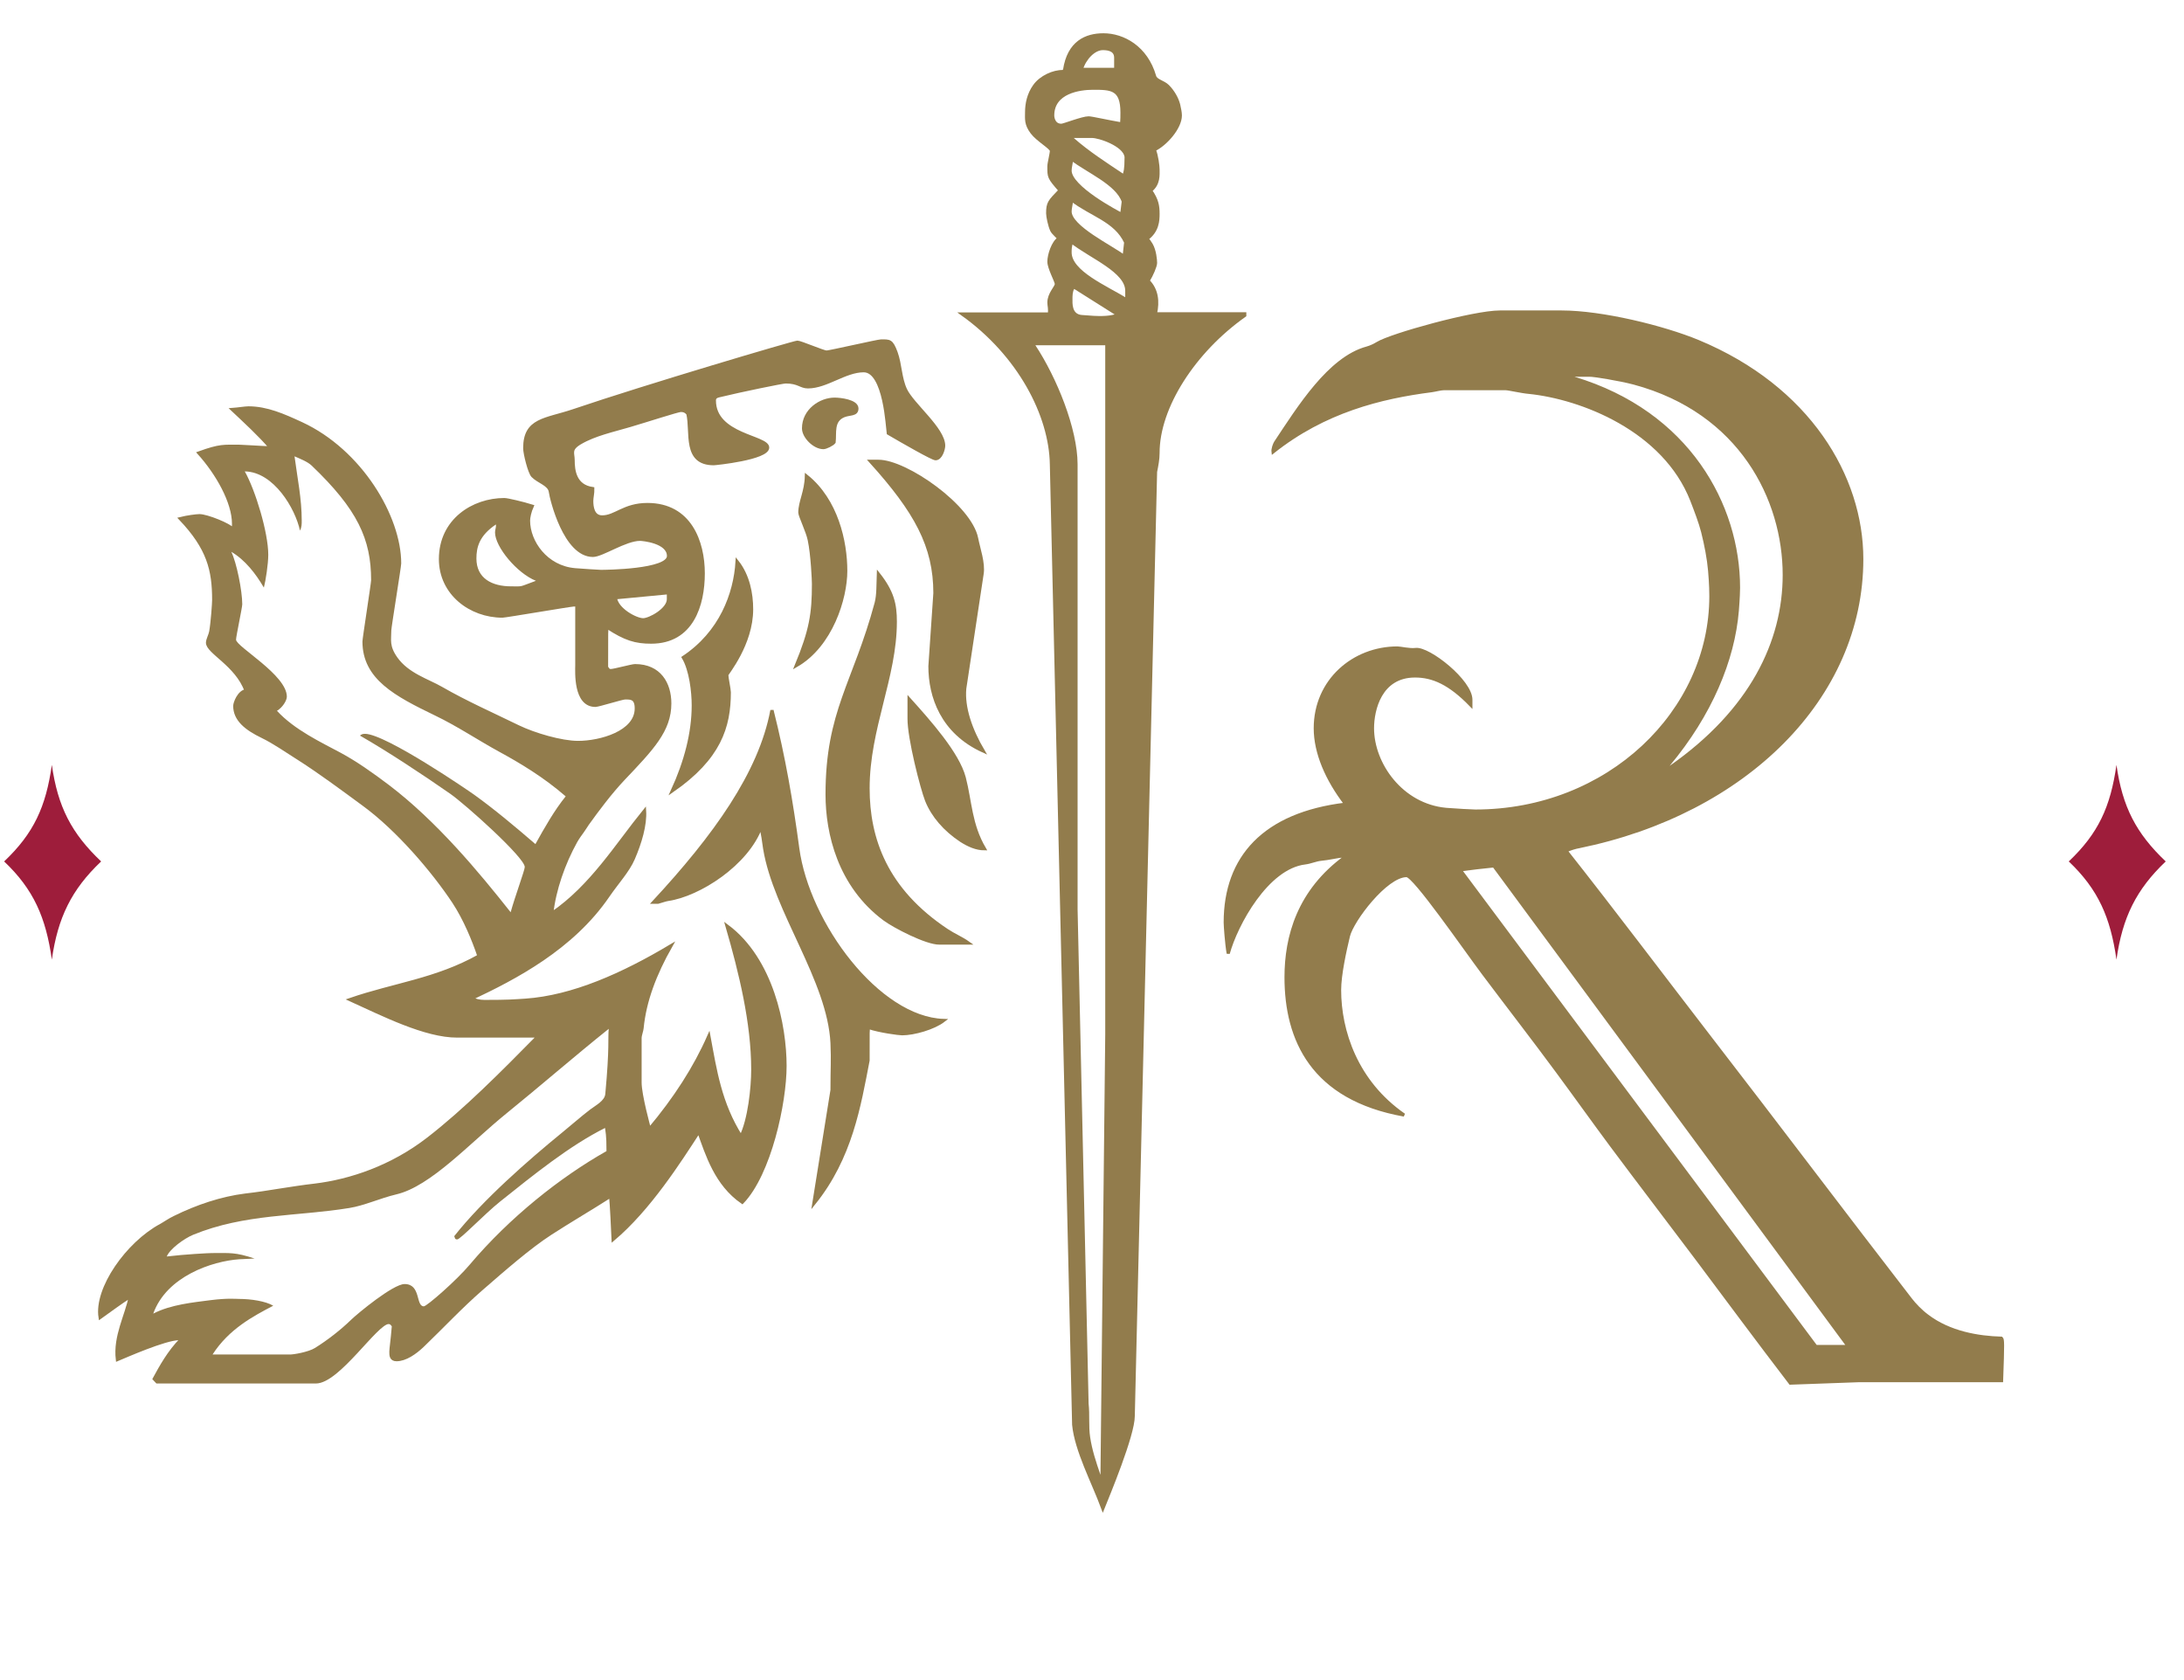 <svg width="65" height="50" xmlns="http://www.w3.org/2000/svg">

 <g xmlns="http://www.w3.org/2000/svg" id="Symbols" stroke="none" stroke-width="1" fill="none" fill-rule="evenodd">
        <g id="Main-Menu" transform="translate(-688, -15)">
            <g id="RG_Logo-reduziert">
                <g transform="translate(688, 15)">
                    <path d="M46.476,9.286 C47.671,9.286 49.499,9.731 50.545,10.165 C53.832,11.533 55.41,14.185 55.41,16.639 C55.41,20.76 51.946,24.187 46.991,25.198 C46.888,25.215 46.743,25.259 46.607,25.319 C48.053,27.151 49.471,29.035 50.902,30.892 C52.908,33.487 54.885,36.113 56.864,38.672 C56.983,38.826 57.165,39.018 57.36,39.162 C58.02,39.665 58.875,39.806 59.566,39.826 C59.608,39.865 59.612,39.951 59.571,41.089 L55.32,41.089 L53.283,41.163 C52.335,39.925 51.393,38.653 50.474,37.426 C49.658,36.339 48.803,35.225 47.96,34.093 C47.431,33.382 46.874,32.599 46.344,31.883 C45.647,30.937 44.895,29.968 44.157,28.985 C43.564,28.193 42.094,26.058 41.862,26.058 C41.251,26.058 40.245,27.39 40.132,27.855 C40.028,28.286 39.869,29.01 39.869,29.464 C39.869,30.676 40.36,32.197 41.788,33.184 C39.056,32.696 38.275,30.939 38.275,29.083 C38.275,27.887 38.641,26.515 40.051,25.495 C40.02,25.474 40.033,25.478 39.941,25.478 C39.852,25.478 39.527,25.555 39.309,25.573 C39.165,25.587 38.989,25.665 38.84,25.681 C37.707,25.817 36.79,27.516 36.554,28.377 C36.501,28.071 36.465,27.544 36.465,27.453 C36.465,25.519 37.621,24.224 40.052,23.932 C39.488,23.198 39.145,22.404 39.145,21.674 C39.145,20.253 40.286,19.284 41.59,19.284 C41.681,19.284 41.95,19.352 42.132,19.329 C42.521,19.279 43.782,20.275 43.776,20.828 L43.776,20.986 C43.144,20.333 42.641,20.117 42.115,20.117 C41.078,20.117 40.848,21.122 40.848,21.674 C40.848,22.735 41.709,23.967 43.041,24.088 C43.327,24.111 43.819,24.138 43.908,24.138 C47.871,24.138 50.919,21.177 50.919,17.744 C50.919,17.653 50.919,17.419 50.882,16.985 C50.85,16.623 50.774,16.223 50.675,15.828 C50.602,15.544 50.476,15.215 50.35,14.889 C49.524,12.783 47.063,11.835 45.501,11.676 C45.289,11.659 44.9,11.567 44.809,11.567 L42.972,11.567 C42.881,11.567 42.711,11.613 42.607,11.627 C41.095,11.821 39.419,12.234 37.888,13.45 C37.877,13.36 37.926,13.229 37.961,13.17 C38.659,12.12 39.562,10.663 40.68,10.359 C40.798,10.327 40.901,10.275 41.001,10.216 C41.404,9.968 43.855,9.286 44.638,9.286 L46.476,9.286 Z M46.861,11.213 C50.284,12.241 51.788,15.023 51.788,17.491 C51.788,17.581 51.783,17.783 51.752,18.177 C51.63,19.654 50.95,21.287 49.692,22.792 C52.079,21.124 53.056,19.085 53.056,17.11 C53.056,14.878 51.77,12.293 48.622,11.446 C48.197,11.333 47.4,11.205 47.31,11.213 L46.861,11.213 Z M44.46,25.77 C44.124,25.804 43.798,25.841 43.457,25.887 L54.044,40.072 L55.01,40.072 L44.46,25.77 Z" id="Combined-Shape" fill="#927C4C"/>
                    <path d="M46.476,9.286 C47.671,9.286 49.499,9.731 50.545,10.165 C53.832,11.533 55.41,14.185 55.41,16.639 C55.41,20.76 51.946,24.187 46.991,25.198 C46.888,25.215 46.743,25.259 46.607,25.319 C48.053,27.151 49.471,29.035 50.902,30.892 C52.908,33.487 54.885,36.113 56.864,38.672 C56.983,38.826 57.165,39.018 57.36,39.162 C58.02,39.665 58.875,39.806 59.566,39.826 C59.608,39.865 59.612,39.951 59.571,41.089 L55.32,41.089 L53.283,41.163 C52.335,39.925 51.393,38.653 50.474,37.426 C49.658,36.339 48.803,35.225 47.96,34.093 C47.431,33.382 46.874,32.599 46.344,31.883 C45.647,30.937 44.895,29.968 44.157,28.985 C43.564,28.193 42.094,26.058 41.862,26.058 C41.251,26.058 40.245,27.39 40.132,27.855 C40.028,28.286 39.869,29.01 39.869,29.464 C39.869,30.676 40.36,32.197 41.788,33.184 C39.056,32.696 38.275,30.939 38.275,29.083 C38.275,27.887 38.641,26.515 40.051,25.495 C40.02,25.474 40.033,25.478 39.941,25.478 C39.852,25.478 39.527,25.555 39.309,25.573 C39.165,25.587 38.989,25.665 38.84,25.681 C37.707,25.817 36.79,27.516 36.554,28.377 C36.501,28.071 36.465,27.544 36.465,27.453 C36.465,25.519 37.621,24.224 40.052,23.932 C39.488,23.198 39.145,22.404 39.145,21.674 C39.145,20.253 40.286,19.284 41.59,19.284 C41.681,19.284 41.95,19.352 42.132,19.329 C42.521,19.279 43.782,20.275 43.776,20.828 L43.776,20.986 C43.144,20.333 42.641,20.117 42.115,20.117 C41.078,20.117 40.848,21.122 40.848,21.674 C40.848,22.735 41.709,23.967 43.041,24.088 C43.327,24.111 43.819,24.138 43.908,24.138 C47.871,24.138 50.919,21.177 50.919,17.744 C50.919,17.653 50.919,17.419 50.882,16.985 C50.85,16.623 50.774,16.223 50.675,15.828 C50.602,15.544 50.476,15.215 50.35,14.889 C49.524,12.783 47.063,11.835 45.501,11.676 C45.289,11.659 44.9,11.567 44.809,11.567 L42.972,11.567 C42.881,11.567 42.711,11.613 42.607,11.627 C41.095,11.821 39.419,12.234 37.888,13.45 C37.877,13.36 37.926,13.229 37.961,13.17 C38.659,12.12 39.562,10.663 40.68,10.359 C40.798,10.327 40.901,10.275 41.001,10.216 C41.404,9.968 43.855,9.286 44.638,9.286 L46.476,9.286 Z M44.46,25.77 C44.124,25.804 43.798,25.841 43.457,25.887 L54.044,40.072 L55.01,40.072 L44.46,25.77 Z" id="Combined-Shape" stroke="#927C4C" stroke-width="0.093"/>
                    <path d="M32.841,1.038 C33.426,1.038 34.113,1.407 34.362,2.269 C34.398,2.407 34.621,2.432 34.754,2.564 C34.911,2.722 35.03,2.929 35.077,3.117 C35.1,3.224 35.128,3.343 35.128,3.435 C35.128,3.804 34.689,4.296 34.353,4.456 C34.426,4.627 34.464,4.948 34.464,5.04 C34.464,5.192 34.494,5.478 34.243,5.67 C34.438,5.951 34.464,6.132 34.464,6.368 C34.464,6.557 34.453,6.876 34.132,7.107 C34.164,7.129 34.218,7.202 34.263,7.28 C34.365,7.456 34.39,7.732 34.39,7.825 C34.39,7.917 34.277,8.184 34.168,8.357 C34.431,8.622 34.468,8.971 34.386,9.341 L37.045,9.341 L37.045,9.387 C35.54,10.449 34.459,12.116 34.464,13.486 C34.464,13.669 34.426,13.858 34.39,14.041 L33.726,42.142 C33.726,42.718 32.964,44.536 32.823,44.889 C32.534,44.107 32.03,43.167 31.956,42.401 L31.293,13.818 C31.27,12.361 30.341,10.559 28.638,9.345 L31.23,9.345 C31.256,9.203 31.219,9.097 31.219,9.005 C31.219,8.737 31.44,8.553 31.44,8.451 C31.44,8.368 31.219,7.981 31.219,7.787 C31.219,7.584 31.342,7.21 31.514,7.1 C31.478,7.04 31.346,6.942 31.303,6.855 C31.239,6.721 31.182,6.441 31.182,6.349 C31.182,6.036 31.233,5.995 31.55,5.666 C31.21,5.278 31.219,5.271 31.219,4.948 C31.219,4.855 31.293,4.579 31.293,4.487 C31.293,4.394 30.881,4.166 30.715,3.944 C30.527,3.696 30.555,3.542 30.555,3.343 C30.555,3.085 30.614,2.803 30.789,2.558 C30.977,2.29 31.362,2.122 31.636,2.132 C31.636,2.132 31.664,2.117 31.685,2.083 C31.809,1.257 32.325,1.038 32.841,1.038 Z M30.815,10.275 C31.452,11.242 32.067,12.753 32.071,13.813 L32.071,27.057 L32.399,41.774 C32.436,42.107 32.395,42.444 32.445,42.772 C32.5,43.145 32.621,43.511 32.752,43.893 L32.894,30.782 L32.894,10.275 L30.815,10.275 Z M32.823,1.444 C32.56,1.444 32.28,1.733 32.181,2.065 L33.207,2.065 L33.207,1.725 C33.21,1.499 33.022,1.444 32.823,1.444 Z M32.528,2.624 C32.132,2.624 31.329,2.735 31.329,3.436 C31.329,3.514 31.366,3.73 31.588,3.73 C31.661,3.73 32.214,3.509 32.399,3.509 C32.491,3.509 32.967,3.62 33.383,3.69 C33.394,3.565 33.394,3.44 33.394,3.348 C33.394,2.629 33.072,2.624 32.528,2.624 Z M31.957,4.106 C32.405,4.501 32.923,4.834 33.422,5.167 C33.432,5.114 33.469,5.076 33.469,4.67 C33.427,4.355 32.704,4.099 32.486,4.106 L31.957,4.106 Z M31.893,4.728 C31.882,4.855 31.846,4.984 31.846,5.077 C31.846,5.58 33.26,6.318 33.385,6.384 L33.432,5.996 C33.256,5.462 32.359,5.09 31.893,4.728 Z M31.893,5.945 C31.882,6.073 31.846,6.201 31.846,6.293 C31.846,6.764 33.083,7.346 33.457,7.639 L33.504,7.212 C33.204,6.558 32.471,6.394 31.893,5.945 Z M31.896,7.198 C31.847,7.32 31.846,7.419 31.846,7.511 C31.846,8.101 32.905,8.541 33.537,8.929 L33.537,8.659 C33.542,8.069 32.48,7.654 31.896,7.198 Z M31.97,8.599 C31.921,8.683 31.919,8.802 31.919,8.894 C31.919,9.023 31.895,9.35 32.194,9.374 C32.748,9.424 32.974,9.41 33.173,9.358 L31.97,8.599 Z" id="Combined-Shape" fill="#927C4C"/>
                    <path d="M32.841,1.038 C33.426,1.038 34.113,1.407 34.362,2.269 C34.398,2.407 34.621,2.432 34.754,2.564 C34.911,2.722 35.03,2.929 35.077,3.117 C35.1,3.224 35.128,3.343 35.128,3.435 C35.128,3.804 34.689,4.296 34.353,4.456 C34.426,4.627 34.464,4.948 34.464,5.04 C34.464,5.192 34.494,5.478 34.243,5.67 C34.438,5.951 34.464,6.132 34.464,6.368 C34.464,6.557 34.453,6.876 34.132,7.107 C34.164,7.129 34.218,7.202 34.263,7.28 C34.365,7.456 34.39,7.732 34.39,7.825 C34.39,7.917 34.277,8.184 34.168,8.357 C34.431,8.622 34.468,8.971 34.386,9.341 L37.045,9.341 L37.045,9.387 C35.54,10.449 34.459,12.116 34.464,13.486 C34.464,13.669 34.426,13.858 34.39,14.041 L33.726,42.142 C33.726,42.718 32.964,44.536 32.823,44.889 C32.534,44.107 32.03,43.167 31.956,42.401 L31.293,13.818 C31.27,12.361 30.341,10.559 28.638,9.345 L31.23,9.345 C31.256,9.203 31.219,9.097 31.219,9.005 C31.219,8.737 31.44,8.553 31.44,8.451 C31.44,8.368 31.219,7.981 31.219,7.787 C31.219,7.584 31.342,7.21 31.514,7.1 C31.478,7.04 31.346,6.942 31.303,6.855 C31.239,6.721 31.182,6.441 31.182,6.349 C31.182,6.036 31.233,5.995 31.55,5.666 C31.21,5.278 31.219,5.271 31.219,4.948 C31.219,4.855 31.293,4.579 31.293,4.487 C31.293,4.394 30.881,4.166 30.715,3.944 C30.527,3.696 30.555,3.542 30.555,3.343 C30.555,3.085 30.614,2.803 30.789,2.558 C30.977,2.29 31.362,2.122 31.636,2.132 C31.636,2.132 31.664,2.117 31.685,2.083 C31.809,1.257 32.325,1.038 32.841,1.038 L32.841,1.038 Z" id="Stroke-72" stroke="#927C4C" stroke-width="0.096"/>
                    <path d="M32.823,1.444 C33.022,1.444 33.21,1.499 33.207,1.725 L33.207,2.065 L32.181,2.065 C32.28,1.733 32.56,1.444 32.823,1.444 L32.823,1.444 Z" id="Stroke-74" stroke="#927C4C" stroke-width="0.096"/>
                    <path d="M32.528,2.624 C33.072,2.624 33.394,2.629 33.394,3.348 C33.394,3.44 33.394,3.565 33.383,3.69 C32.967,3.62 32.491,3.509 32.399,3.509 C32.214,3.509 31.661,3.73 31.588,3.73 C31.366,3.73 31.329,3.514 31.329,3.436 C31.329,2.735 32.132,2.624 32.528,2.624 L32.528,2.624 Z" id="Stroke-76" stroke="#927C4C" stroke-width="0.096"/>
                    <path d="M31.893,4.728 C32.359,5.09 33.256,5.462 33.432,5.996 L33.385,6.384 C33.26,6.318 31.846,5.58 31.846,5.077 C31.846,4.984 31.882,4.855 31.893,4.728 L31.893,4.728 Z" id="Stroke-80" stroke="#927C4C" stroke-width="0.096"/>
                    <path d="M31.893,5.945 C32.471,6.394 33.204,6.558 33.504,7.212 L33.457,7.639 C33.083,7.346 31.846,6.764 31.846,6.293 C31.846,6.201 31.882,6.073 31.893,5.945 L31.893,5.945 Z" id="Stroke-82" stroke="#927C4C" stroke-width="0.096"/>
                    <path d="M31.896,7.198 C32.48,7.654 33.542,8.069 33.537,8.659 L33.537,8.929 C32.905,8.541 31.846,8.101 31.846,7.511 C31.846,7.419 31.847,7.32 31.896,7.198 L31.896,7.198 Z" id="Stroke-84" stroke="#927C4C" stroke-width="0.096"/>
                    <path d="M26.221,10.148 C26.479,10.148 26.534,10.132 26.668,10.492 C26.797,10.846 26.786,11.246 26.948,11.596 C27.155,12.039 28.084,12.766 28.084,13.264 C28.084,13.361 28.005,13.651 27.844,13.651 C27.752,13.651 26.913,13.17 26.437,12.892 C26.411,12.737 26.341,11.032 25.705,11.032 C25.152,11.032 24.599,11.512 24.046,11.512 C23.824,11.512 23.769,11.365 23.382,11.365 C23.29,11.365 22.054,11.618 21.394,11.779 C21.32,11.798 21.26,11.826 21.26,11.918 C21.26,12.964 22.846,12.992 22.846,13.32 C22.846,13.642 21.288,13.799 21.243,13.799 C20.344,13.799 20.602,12.872 20.474,12.313 C20.417,12.243 20.358,12.213 20.265,12.213 C20.173,12.213 19.242,12.517 18.74,12.664 C18.256,12.807 17.702,12.924 17.269,13.178 C16.946,13.368 17.056,13.486 17.056,13.688 C17.056,14.011 17.11,14.468 17.642,14.543 C17.647,14.665 17.61,14.813 17.61,14.905 C17.61,15.081 17.642,15.385 17.923,15.385 C18.319,15.385 18.569,15.016 19.269,15.016 C20.537,15.016 20.929,16.131 20.929,17.063 C20.929,18.003 20.597,19.109 19.38,19.109 C18.919,19.109 18.609,19.02 18.073,18.667 C18.047,18.699 18.053,18.759 18.051,19.859 C18.084,19.89 18.089,19.958 18.181,19.958 C18.274,19.958 18.808,19.811 18.9,19.811 C19.629,19.811 19.933,20.345 19.933,20.935 C19.933,21.738 19.412,22.276 18.55,23.184 C18.176,23.58 17.795,24.085 17.481,24.524 C17.431,24.597 17.385,24.676 17.334,24.745 C17.279,24.819 17.198,24.932 17.137,25.038 C16.769,25.702 16.499,26.478 16.42,27.189 C17.6,26.388 18.351,25.152 19.183,24.127 C19.21,24.553 19.051,25.082 18.848,25.553 C18.692,25.917 18.363,26.27 18.095,26.662 C17.026,28.225 15.322,29.107 14.032,29.715 C14.135,29.771 14.268,29.806 14.42,29.806 C15.157,29.806 15.267,29.791 15.636,29.768 C17.042,29.672 18.536,29.005 19.965,28.151 C19.493,28.984 19.186,29.788 19.108,30.6 C19.103,30.673 19.048,30.805 19.048,30.897 L19.048,32.216 C19.048,32.594 19.314,33.551 19.328,33.604 C20.099,32.688 20.686,31.771 21.097,30.838 C21.284,31.849 21.428,32.838 22.053,33.825 C22.305,33.328 22.405,32.368 22.405,31.834 C22.405,30.441 22.041,28.948 21.638,27.558 C22.977,28.555 23.363,30.534 23.363,31.723 C23.363,32.82 22.906,34.93 22.092,35.78 C21.311,35.241 21.046,34.365 20.798,33.678 C20.216,34.573 19.323,35.978 18.248,36.885 C18.236,36.61 18.2,35.838 18.174,35.594 C17.601,35.962 16.951,36.34 16.384,36.708 C15.762,37.109 14.989,37.785 14.321,38.366 C13.717,38.892 13.16,39.49 12.588,40.039 C12.354,40.264 12.064,40.464 11.801,40.464 C11.63,40.464 11.635,40.325 11.635,40.224 C11.635,40.132 11.672,39.927 11.71,39.456 C11.678,39.425 11.654,39.357 11.562,39.357 C11.202,39.357 10.072,41.127 9.399,41.126 L4.676,41.126 L4.591,41.036 C4.778,40.694 5.025,40.234 5.402,39.855 C5.371,39.831 5.421,39.837 5.329,39.837 C4.913,39.837 3.713,40.37 3.494,40.461 C3.411,39.765 3.771,39.147 3.88,38.579 C3.586,38.765 3.293,38.985 2.98,39.208 C2.844,38.345 3.794,37.004 4.785,36.469 C4.891,36.413 5.035,36.307 5.192,36.233 C5.874,35.896 6.599,35.656 7.299,35.568 C7.627,35.531 7.999,35.475 8.331,35.42 C8.659,35.37 9.033,35.31 9.365,35.273 C10.434,35.144 11.661,34.732 12.749,33.889 C13.832,33.05 14.932,31.945 16.026,30.832 L13.613,30.832 C12.659,30.838 11.379,30.185 10.418,29.749 C11.722,29.299 12.982,29.167 14.255,28.452 C14.093,27.975 13.842,27.358 13.506,26.846 C12.887,25.911 11.832,24.68 10.831,23.947 C10.172,23.463 9.505,22.966 8.841,22.545 C8.518,22.343 8.161,22.09 7.81,21.92 C7.322,21.685 6.988,21.415 6.988,21.009 C6.988,20.917 7.114,20.585 7.323,20.558 C7.044,19.784 6.177,19.409 6.177,19.128 C6.177,19.036 6.256,18.9 6.274,18.794 C6.324,18.503 6.361,17.948 6.361,17.856 C6.361,16.966 6.205,16.315 5.367,15.435 C5.565,15.385 5.845,15.348 5.937,15.348 C6.158,15.348 6.837,15.622 6.934,15.754 C6.957,15.722 6.952,15.68 6.952,15.588 C6.952,14.942 6.467,14.088 5.919,13.481 C6.554,13.252 6.656,13.283 7.135,13.283 C7.228,13.283 7.744,13.32 8.06,13.33 C7.73,12.943 7.29,12.54 6.916,12.188 C7.081,12.176 7.302,12.14 7.394,12.14 C7.942,12.14 8.439,12.362 8.969,12.606 C10.735,13.423 11.893,15.385 11.893,16.767 C11.893,16.86 11.598,18.667 11.598,18.759 C11.598,19.045 11.531,19.233 11.789,19.597 C12.135,20.081 12.732,20.251 13.138,20.486 C13.857,20.901 14.667,21.26 15.423,21.629 C15.899,21.859 16.706,22.097 17.204,22.097 C17.868,22.097 18.938,21.798 18.938,21.083 C18.938,20.765 18.776,20.769 18.605,20.769 C18.513,20.769 17.813,20.991 17.72,20.991 C17.107,20.991 17.167,19.99 17.168,19.796 L17.168,18.029 C17.135,17.998 17.167,18.003 17.075,18.003 C16.983,18.003 15.047,18.335 14.954,18.335 C14,18.335 13.11,17.662 13.11,16.639 C13.11,15.486 14.079,14.869 15.01,14.869 C15.102,14.869 15.568,14.98 15.838,15.064 C15.764,15.227 15.729,15.403 15.729,15.495 C15.729,16.127 16.251,16.883 17.114,16.957 C17.372,16.975 17.795,17.007 17.886,17.007 C18.033,17.007 19.897,16.989 19.897,16.547 C19.897,16.118 19.122,16.049 19.048,16.049 C18.61,16.049 17.918,16.528 17.647,16.528 C16.817,16.528 16.412,14.862 16.38,14.632 C16.347,14.41 16.03,14.342 15.854,14.162 C15.757,14.06 15.618,13.495 15.618,13.338 C15.618,12.471 16.235,12.505 17.069,12.223 C19.254,11.481 23.64,10.185 23.732,10.185 C23.824,10.185 24.507,10.479 24.599,10.479 C24.691,10.479 26.129,10.148 26.221,10.148 Z M18.117,30.619 C17.101,31.432 16.067,32.331 15.072,33.137 C13.984,34.018 12.82,35.306 11.797,35.545 C11.309,35.661 10.84,35.881 10.396,35.951 C8.843,36.204 7.28,36.118 5.746,36.749 C5.479,36.86 5.054,37.169 4.963,37.394 C5.497,37.329 6.214,37.292 6.306,37.292 C6.85,37.292 6.996,37.263 7.578,37.455 L7.117,37.477 C6.323,37.532 4.961,37.978 4.561,39.094 C5.088,38.821 5.76,38.761 6.271,38.693 C6.783,38.629 7.025,38.657 7.117,38.657 C7.467,38.657 7.905,38.723 8.132,38.859 C7.537,39.171 6.816,39.55 6.326,40.311 L8.625,40.311 C8.717,40.316 9.179,40.24 9.377,40.115 C9.768,39.87 10.149,39.569 10.449,39.278 C10.634,39.098 11.699,38.214 12.041,38.214 C12.534,38.214 12.368,38.877 12.613,38.877 C12.705,38.877 13.595,38.096 13.977,37.64 C15.172,36.225 16.683,35.03 18.05,34.258 C18.053,33.769 18.015,33.659 18.007,33.569 C16.956,34.095 15.897,34.95 14.887,35.757 C14.426,36.125 13.701,36.886 13.608,36.886 C13.516,36.886 13.548,36.818 13.516,36.793 C14.365,35.713 15.731,34.521 16.741,33.697 C17.004,33.484 17.303,33.218 17.566,33.019 C17.736,32.89 17.997,32.762 18.015,32.554 C18.145,31.158 18.089,30.896 18.117,30.619 Z M14.76,15.608 C14.262,15.942 14.179,16.289 14.179,16.621 C14.179,17.215 14.645,17.45 15.212,17.45 C15.59,17.45 15.422,17.477 15.95,17.285 C15.39,17.064 14.733,16.275 14.733,15.846 C14.733,15.754 14.77,15.699 14.76,15.608 Z M19.894,17.639 L18.314,17.789 C18.357,18.144 18.928,18.446 19.141,18.446 C19.339,18.446 19.897,18.137 19.894,17.833 L19.894,17.639 Z M9.269,13.85 C9.149,13.739 8.932,13.653 8.766,13.581 C8.851,14.23 8.98,14.836 8.98,15.495 C8.98,15.587 8.982,15.688 8.928,15.791 C8.79,15.141 8.15,14.044 7.285,14.029 C7.603,14.592 7.984,15.855 7.984,16.509 C7.984,16.786 7.906,17.288 7.853,17.487 C7.617,17.081 7.297,16.664 6.884,16.422 C7.041,16.74 7.21,17.584 7.21,17.984 C7.21,18.077 7.025,18.944 7.025,19.036 C7.025,19.244 8.537,20.086 8.537,20.733 C8.537,20.848 8.409,21.057 8.243,21.154 C8.764,21.722 9.575,22.1 10.133,22.4 C10.621,22.662 11.103,23.006 11.569,23.357 C12.997,24.44 14.249,25.949 15.198,27.149 C15.323,26.693 15.618,25.896 15.618,25.803 C15.618,25.523 13.859,23.944 13.398,23.622 C12.591,23.059 11.506,22.344 10.713,21.892 C10.745,21.87 10.768,21.839 10.861,21.839 C11.483,21.839 13.998,23.568 14.113,23.652 C14.704,24.076 15.33,24.6 15.935,25.121 C16.202,24.641 16.494,24.123 16.836,23.7 C16.174,23.125 15.457,22.699 14.871,22.38 C14.244,22.039 13.598,21.605 12.953,21.297 C11.763,20.721 10.787,20.216 10.787,19.091 C10.787,18.999 11.045,17.358 11.045,17.266 C11.045,16.048 10.643,15.16 9.269,13.85 Z" id="Combined-Shape" fill="#927C4C"/>
                    <path d="M26.221,10.148 C26.479,10.148 26.534,10.132 26.668,10.492 C26.797,10.846 26.786,11.246 26.948,11.596 C27.155,12.039 28.084,12.766 28.084,13.264 C28.084,13.361 28.005,13.651 27.844,13.651 C27.752,13.651 26.913,13.17 26.437,12.892 C26.411,12.737 26.341,11.032 25.705,11.032 C25.152,11.032 24.599,11.512 24.046,11.512 C23.824,11.512 23.769,11.365 23.382,11.365 C23.29,11.365 22.054,11.618 21.394,11.779 C21.32,11.798 21.26,11.826 21.26,11.918 C21.26,12.964 22.846,12.992 22.846,13.32 C22.846,13.642 21.288,13.799 21.243,13.799 C20.344,13.799 20.602,12.872 20.474,12.313 C20.417,12.243 20.358,12.213 20.265,12.213 C20.173,12.213 19.242,12.517 18.74,12.664 C18.256,12.807 17.702,12.924 17.269,13.178 C16.946,13.368 17.056,13.486 17.056,13.688 C17.056,14.011 17.11,14.468 17.642,14.543 C17.647,14.665 17.61,14.813 17.61,14.905 C17.61,15.081 17.642,15.385 17.923,15.385 C18.319,15.385 18.569,15.016 19.269,15.016 C20.537,15.016 20.929,16.131 20.929,17.063 C20.929,18.003 20.597,19.109 19.38,19.109 C18.919,19.109 18.609,19.02 18.073,18.667 C18.047,18.699 18.053,18.759 18.051,19.859 C18.084,19.89 18.089,19.958 18.181,19.958 C18.274,19.958 18.808,19.811 18.9,19.811 C19.629,19.811 19.933,20.345 19.933,20.935 C19.933,21.738 19.412,22.276 18.55,23.184 C18.176,23.58 17.795,24.085 17.481,24.524 C17.431,24.597 17.385,24.676 17.334,24.745 C17.279,24.819 17.198,24.932 17.137,25.038 C16.769,25.702 16.499,26.478 16.42,27.189 C17.6,26.388 18.351,25.152 19.183,24.127 C19.21,24.553 19.051,25.082 18.848,25.553 C18.692,25.917 18.363,26.27 18.095,26.662 C17.026,28.225 15.322,29.107 14.032,29.715 C14.135,29.771 14.268,29.806 14.42,29.806 C15.157,29.806 15.267,29.791 15.636,29.768 C17.042,29.672 18.536,29.005 19.965,28.151 C19.493,28.984 19.186,29.788 19.108,30.6 C19.103,30.673 19.048,30.805 19.048,30.897 L19.048,32.216 C19.048,32.594 19.314,33.551 19.328,33.604 C20.099,32.688 20.686,31.771 21.097,30.838 C21.284,31.849 21.428,32.838 22.053,33.825 C22.305,33.328 22.405,32.368 22.405,31.834 C22.405,30.441 22.041,28.948 21.638,27.558 C22.977,28.555 23.363,30.534 23.363,31.723 C23.363,32.82 22.906,34.93 22.092,35.78 C21.311,35.241 21.046,34.365 20.798,33.678 C20.216,34.573 19.323,35.978 18.248,36.885 C18.236,36.61 18.2,35.838 18.174,35.594 C17.601,35.962 16.951,36.34 16.384,36.708 C15.762,37.109 14.989,37.785 14.321,38.366 C13.717,38.892 13.16,39.49 12.588,40.039 C12.354,40.264 12.064,40.464 11.801,40.464 C11.63,40.464 11.635,40.325 11.635,40.224 C11.635,40.132 11.672,39.927 11.71,39.456 C11.678,39.425 11.654,39.357 11.562,39.357 C11.202,39.357 10.072,41.127 9.399,41.126 L4.676,41.126 L4.591,41.036 C4.778,40.694 5.025,40.234 5.402,39.855 C5.371,39.831 5.421,39.837 5.329,39.837 C4.913,39.837 3.713,40.37 3.494,40.461 C3.411,39.765 3.771,39.147 3.88,38.579 C3.586,38.765 3.293,38.985 2.98,39.208 C2.844,38.345 3.794,37.004 4.785,36.469 C4.891,36.413 5.035,36.307 5.192,36.233 C5.874,35.896 6.599,35.656 7.299,35.568 C7.627,35.531 7.999,35.475 8.331,35.42 C8.659,35.37 9.033,35.31 9.365,35.273 C10.434,35.144 11.661,34.732 12.749,33.889 C13.832,33.05 14.932,31.945 16.026,30.832 L13.613,30.832 C12.659,30.838 11.379,30.185 10.418,29.749 C11.722,29.299 12.982,29.167 14.255,28.452 C14.093,27.975 13.842,27.358 13.506,26.846 C12.887,25.911 11.832,24.68 10.831,23.947 C10.172,23.463 9.505,22.966 8.841,22.545 C8.518,22.343 8.161,22.09 7.81,21.92 C7.322,21.685 6.988,21.415 6.988,21.009 C6.988,20.917 7.114,20.585 7.323,20.558 C7.044,19.784 6.177,19.409 6.177,19.128 C6.177,19.036 6.256,18.9 6.274,18.794 C6.324,18.503 6.361,17.948 6.361,17.856 C6.361,16.966 6.205,16.315 5.367,15.435 C5.565,15.385 5.845,15.348 5.937,15.348 C6.158,15.348 6.837,15.622 6.934,15.754 C6.957,15.722 6.952,15.68 6.952,15.588 C6.952,14.942 6.467,14.088 5.919,13.481 C6.554,13.252 6.656,13.283 7.135,13.283 C7.228,13.283 7.744,13.32 8.06,13.33 C7.73,12.943 7.29,12.54 6.916,12.188 C7.081,12.176 7.302,12.14 7.394,12.14 C7.942,12.14 8.439,12.362 8.969,12.606 C10.735,13.423 11.893,15.385 11.893,16.767 C11.893,16.86 11.598,18.667 11.598,18.759 C11.598,19.045 11.531,19.233 11.789,19.597 C12.135,20.081 12.732,20.251 13.138,20.486 C13.857,20.901 14.667,21.26 15.423,21.629 C15.899,21.859 16.706,22.097 17.204,22.097 C17.868,22.097 18.938,21.798 18.938,21.083 C18.938,20.765 18.776,20.769 18.605,20.769 C18.513,20.769 17.813,20.991 17.72,20.991 C17.107,20.991 17.167,19.99 17.168,19.796 L17.168,18.029 C17.135,17.998 17.167,18.003 17.075,18.003 C16.983,18.003 15.047,18.335 14.954,18.335 C14,18.335 13.11,17.662 13.11,16.639 C13.11,15.486 14.079,14.869 15.01,14.869 C15.102,14.869 15.568,14.98 15.838,15.064 C15.764,15.227 15.729,15.403 15.729,15.495 C15.729,16.127 16.251,16.883 17.114,16.957 C17.372,16.975 17.795,17.007 17.886,17.007 C18.033,17.007 19.897,16.989 19.897,16.547 C19.897,16.118 19.122,16.049 19.048,16.049 C18.61,16.049 17.918,16.528 17.647,16.528 C16.817,16.528 16.412,14.862 16.38,14.632 C16.347,14.41 16.03,14.342 15.854,14.162 C15.757,14.06 15.618,13.495 15.618,13.338 C15.618,12.471 16.235,12.505 17.069,12.223 C19.254,11.481 23.64,10.185 23.732,10.185 C23.824,10.185 24.507,10.479 24.599,10.479 C24.691,10.479 26.129,10.148 26.221,10.148 L26.221,10.148 Z" id="Stroke-90" stroke="#927C4C" stroke-width="0.096"/>
                    <path d="M19.894,17.639 L19.894,17.833 C19.897,18.137 19.339,18.446 19.141,18.446 C18.928,18.446 18.357,18.144 18.314,17.789 L19.894,17.639 L19.894,17.639 Z" id="Stroke-96" stroke="#927C4C" stroke-width="0.096"/>
                    <path d="M22.975,21.138 C23.33,22.549 23.552,23.847 23.741,25.248 C24.045,27.497 26.139,30.307 28.083,30.371 C27.785,30.599 27.199,30.764 26.848,30.764 C26.756,30.764 26.179,30.689 25.857,30.579 C25.829,30.611 25.834,30.672 25.834,31.559 C25.571,32.916 25.323,34.449 24.223,35.815 L24.764,32.441 C24.764,31.742 24.788,31.594 24.764,31.042 C24.672,29.165 23.063,27.12 22.759,25.253 C22.727,25.033 22.701,24.814 22.644,24.605 C22.237,25.718 20.802,26.634 19.88,26.767 C19.812,26.777 19.699,26.817 19.586,26.849 L19.455,26.849 C21.266,24.897 22.626,23.011 22.975,21.138" id="Fill-99" fill="#927C4C"/>
                    <path d="M22.975,21.138 C23.33,22.549 23.552,23.847 23.741,25.248 C24.045,27.497 26.139,30.307 28.083,30.371 C27.785,30.599 27.199,30.764 26.848,30.764 C26.756,30.764 26.179,30.689 25.857,30.579 C25.829,30.611 25.834,30.672 25.834,31.559 C25.571,32.916 25.323,34.449 24.223,35.815 L24.764,32.441 C24.764,31.742 24.788,31.594 24.764,31.042 C24.672,29.165 23.063,27.12 22.759,25.253 C22.727,25.033 22.701,24.814 22.644,24.605 C22.237,25.718 20.802,26.634 19.88,26.767 C19.812,26.777 19.699,26.817 19.586,26.849 L19.455,26.849 C21.266,24.897 22.626,23.011 22.975,21.138 L22.975,21.138 Z" id="Stroke-100" stroke="#927C4C" stroke-width="0.096"/>
                    <path d="M21.938,16.714 C22.267,17.13 22.368,17.667 22.368,18.133 C22.368,19.174 21.63,20.045 21.63,20.087 C21.63,20.179 21.704,20.511 21.704,20.604 C21.704,21.631 21.414,22.559 20.014,23.531 C20.41,22.666 20.634,21.811 20.634,20.991 C20.634,20.599 20.563,19.945 20.339,19.567 C21.454,18.827 21.879,17.676 21.938,16.714" id="Fill-101" fill="#927C4C"/>
                    <path d="M21.938,16.714 C22.267,17.13 22.368,17.667 22.368,18.133 C22.368,19.174 21.63,20.045 21.63,20.087 C21.63,20.179 21.704,20.511 21.704,20.604 C21.704,21.631 21.414,22.559 20.014,23.531 C20.41,22.666 20.634,21.811 20.634,20.991 C20.634,20.599 20.563,19.945 20.339,19.567 C21.454,18.827 21.879,17.676 21.938,16.714 L21.938,16.714 Z" id="Stroke-102" stroke="#927C4C" stroke-width="0.096"/>
                    <path d="M24.838,11.881 C25.008,11.881 25.502,11.936 25.502,12.157 C25.502,12.347 25.306,12.299 25.121,12.369 C24.758,12.512 24.857,12.888 24.823,13.161 C24.775,13.225 24.58,13.32 24.507,13.32 C24.234,13.32 23.916,12.997 23.916,12.748 C23.916,12.213 24.419,11.881 24.838,11.881" id="Fill-103" fill="#927C4C"/>
                    <path d="M24.838,11.881 C25.008,11.881 25.502,11.936 25.502,12.157 C25.502,12.347 25.306,12.299 25.121,12.369 C24.758,12.512 24.857,12.888 24.823,13.161 C24.775,13.225 24.58,13.32 24.507,13.32 C24.234,13.32 23.916,12.997 23.916,12.748 C23.916,12.213 24.419,11.881 24.838,11.881 L24.838,11.881 Z" id="Stroke-104" stroke="#927C4C" stroke-width="0.096"/>
                    <path d="M24.001,14.169 C24.896,14.886 25.17,16.113 25.17,16.99 C25.17,17.81 24.737,19.209 23.701,19.806 C24.134,18.757 24.212,18.266 24.212,17.376 C24.212,17.284 24.18,16.509 24.087,16.071 C24.037,15.818 23.806,15.348 23.806,15.255 C23.806,14.933 23.99,14.638 24.001,14.169" id="Fill-105" fill="#927C4C"/>
                    <path d="M24.001,14.169 C24.896,14.886 25.17,16.113 25.17,16.99 C25.17,17.81 24.737,19.209 23.701,19.806 C24.134,18.757 24.212,18.266 24.212,17.376 C24.212,17.284 24.18,16.509 24.087,16.071 C24.037,15.818 23.806,15.348 23.806,15.255 C23.806,14.933 23.99,14.638 24.001,14.169 L24.001,14.169 Z" id="Stroke-106" stroke="#927C4C" stroke-width="0.096"/>
                    <path d="M25.91,13.73 L26.143,13.73 C26.955,13.725 28.881,15.064 29.066,16.027 C29.121,16.317 29.282,16.762 29.227,17.084 L28.711,20.494 C28.66,21.052 28.883,21.71 29.259,22.349 C28.035,21.79 27.678,20.724 27.678,19.829 L27.826,17.653 C27.826,16.252 27.259,15.222 25.91,13.73" id="Fill-107" fill="#927C4C"/>
                    <path d="M25.91,13.73 L26.143,13.73 C26.955,13.725 28.881,15.064 29.066,16.027 C29.121,16.317 29.282,16.762 29.227,17.084 L28.711,20.494 C28.66,21.052 28.883,21.71 29.259,22.349 C28.035,21.79 27.678,20.724 27.678,19.829 L27.826,17.653 C27.826,16.252 27.259,15.222 25.91,13.73 L25.91,13.73 Z" id="Stroke-108" stroke="#927C4C" stroke-width="0.096"/>
                    <path d="M26.142,17.082 C26.559,17.61 26.645,17.98 26.645,18.501 C26.645,20.156 25.834,21.674 25.834,23.462 C25.834,24.96 26.361,26.484 28.186,27.692 C28.393,27.83 28.628,27.927 28.821,28.065 L27.959,28.065 C27.577,28.072 26.612,27.57 26.321,27.353 C24.979,26.353 24.617,24.799 24.617,23.645 C24.617,21.171 25.434,20.34 26.079,17.943 C26.143,17.69 26.129,17.395 26.142,17.082" id="Fill-109" fill="#927C4C"/>
                    <path d="M26.142,17.082 C26.559,17.61 26.645,17.98 26.645,18.501 C26.645,20.156 25.834,21.674 25.834,23.462 C25.834,24.96 26.361,26.484 28.186,27.692 C28.393,27.83 28.628,27.927 28.821,28.065 L27.959,28.065 C27.577,28.072 26.612,27.57 26.321,27.353 C24.979,26.353 24.617,24.799 24.617,23.645 C24.617,21.171 25.434,20.34 26.079,17.943 C26.143,17.69 26.129,17.395 26.142,17.082 L26.142,17.082 Z" id="Stroke-110" stroke="#927C4C" stroke-width="0.096"/>
                    <path d="M27.057,20.807 C27.659,21.476 28.507,22.425 28.696,23.144 C28.881,23.858 28.874,24.539 29.298,25.259 C29.061,25.259 28.825,25.155 28.609,25.017 C28.124,24.698 27.762,24.28 27.578,23.819 C27.44,23.469 27.051,21.964 27.057,21.383 L27.057,20.807 Z" id="Fill-111" fill="#927C4C"/>
                    <path d="M27.057,20.807 C27.659,21.476 28.507,22.425 28.696,23.144 C28.881,23.858 28.874,24.539 29.298,25.259 C29.061,25.259 28.825,25.155 28.609,25.017 C28.124,24.698 27.762,24.28 27.578,23.819 C27.44,23.469 27.051,21.964 27.057,21.383 L27.057,20.807 L27.057,20.807 Z" id="Stroke-112" stroke="#927C4C" stroke-width="0.096"/>
                    <path d="M0.123,25.637 C1.003,24.803 1.366,24.015 1.543,22.763 C1.72,24.015 2.13,24.803 3.01,25.637 C2.13,26.471 1.72,27.308 1.543,28.559 C1.366,27.308 1.003,26.471 0.123,25.637" id="Fill-113" fill="#9E1D3B"/>
                    <path d="M61.57,25.637 C62.45,24.803 62.812,24.015 62.99,22.763 C63.166,24.015 63.577,24.803 64.456,25.637 C63.577,26.471 63.166,27.308 62.99,28.559 C62.812,27.308 62.45,26.471 61.57,25.637" id="Fill-114" fill="#9E1D3B"/>
                </g>
            </g>
        </g>
    </g>
</svg>